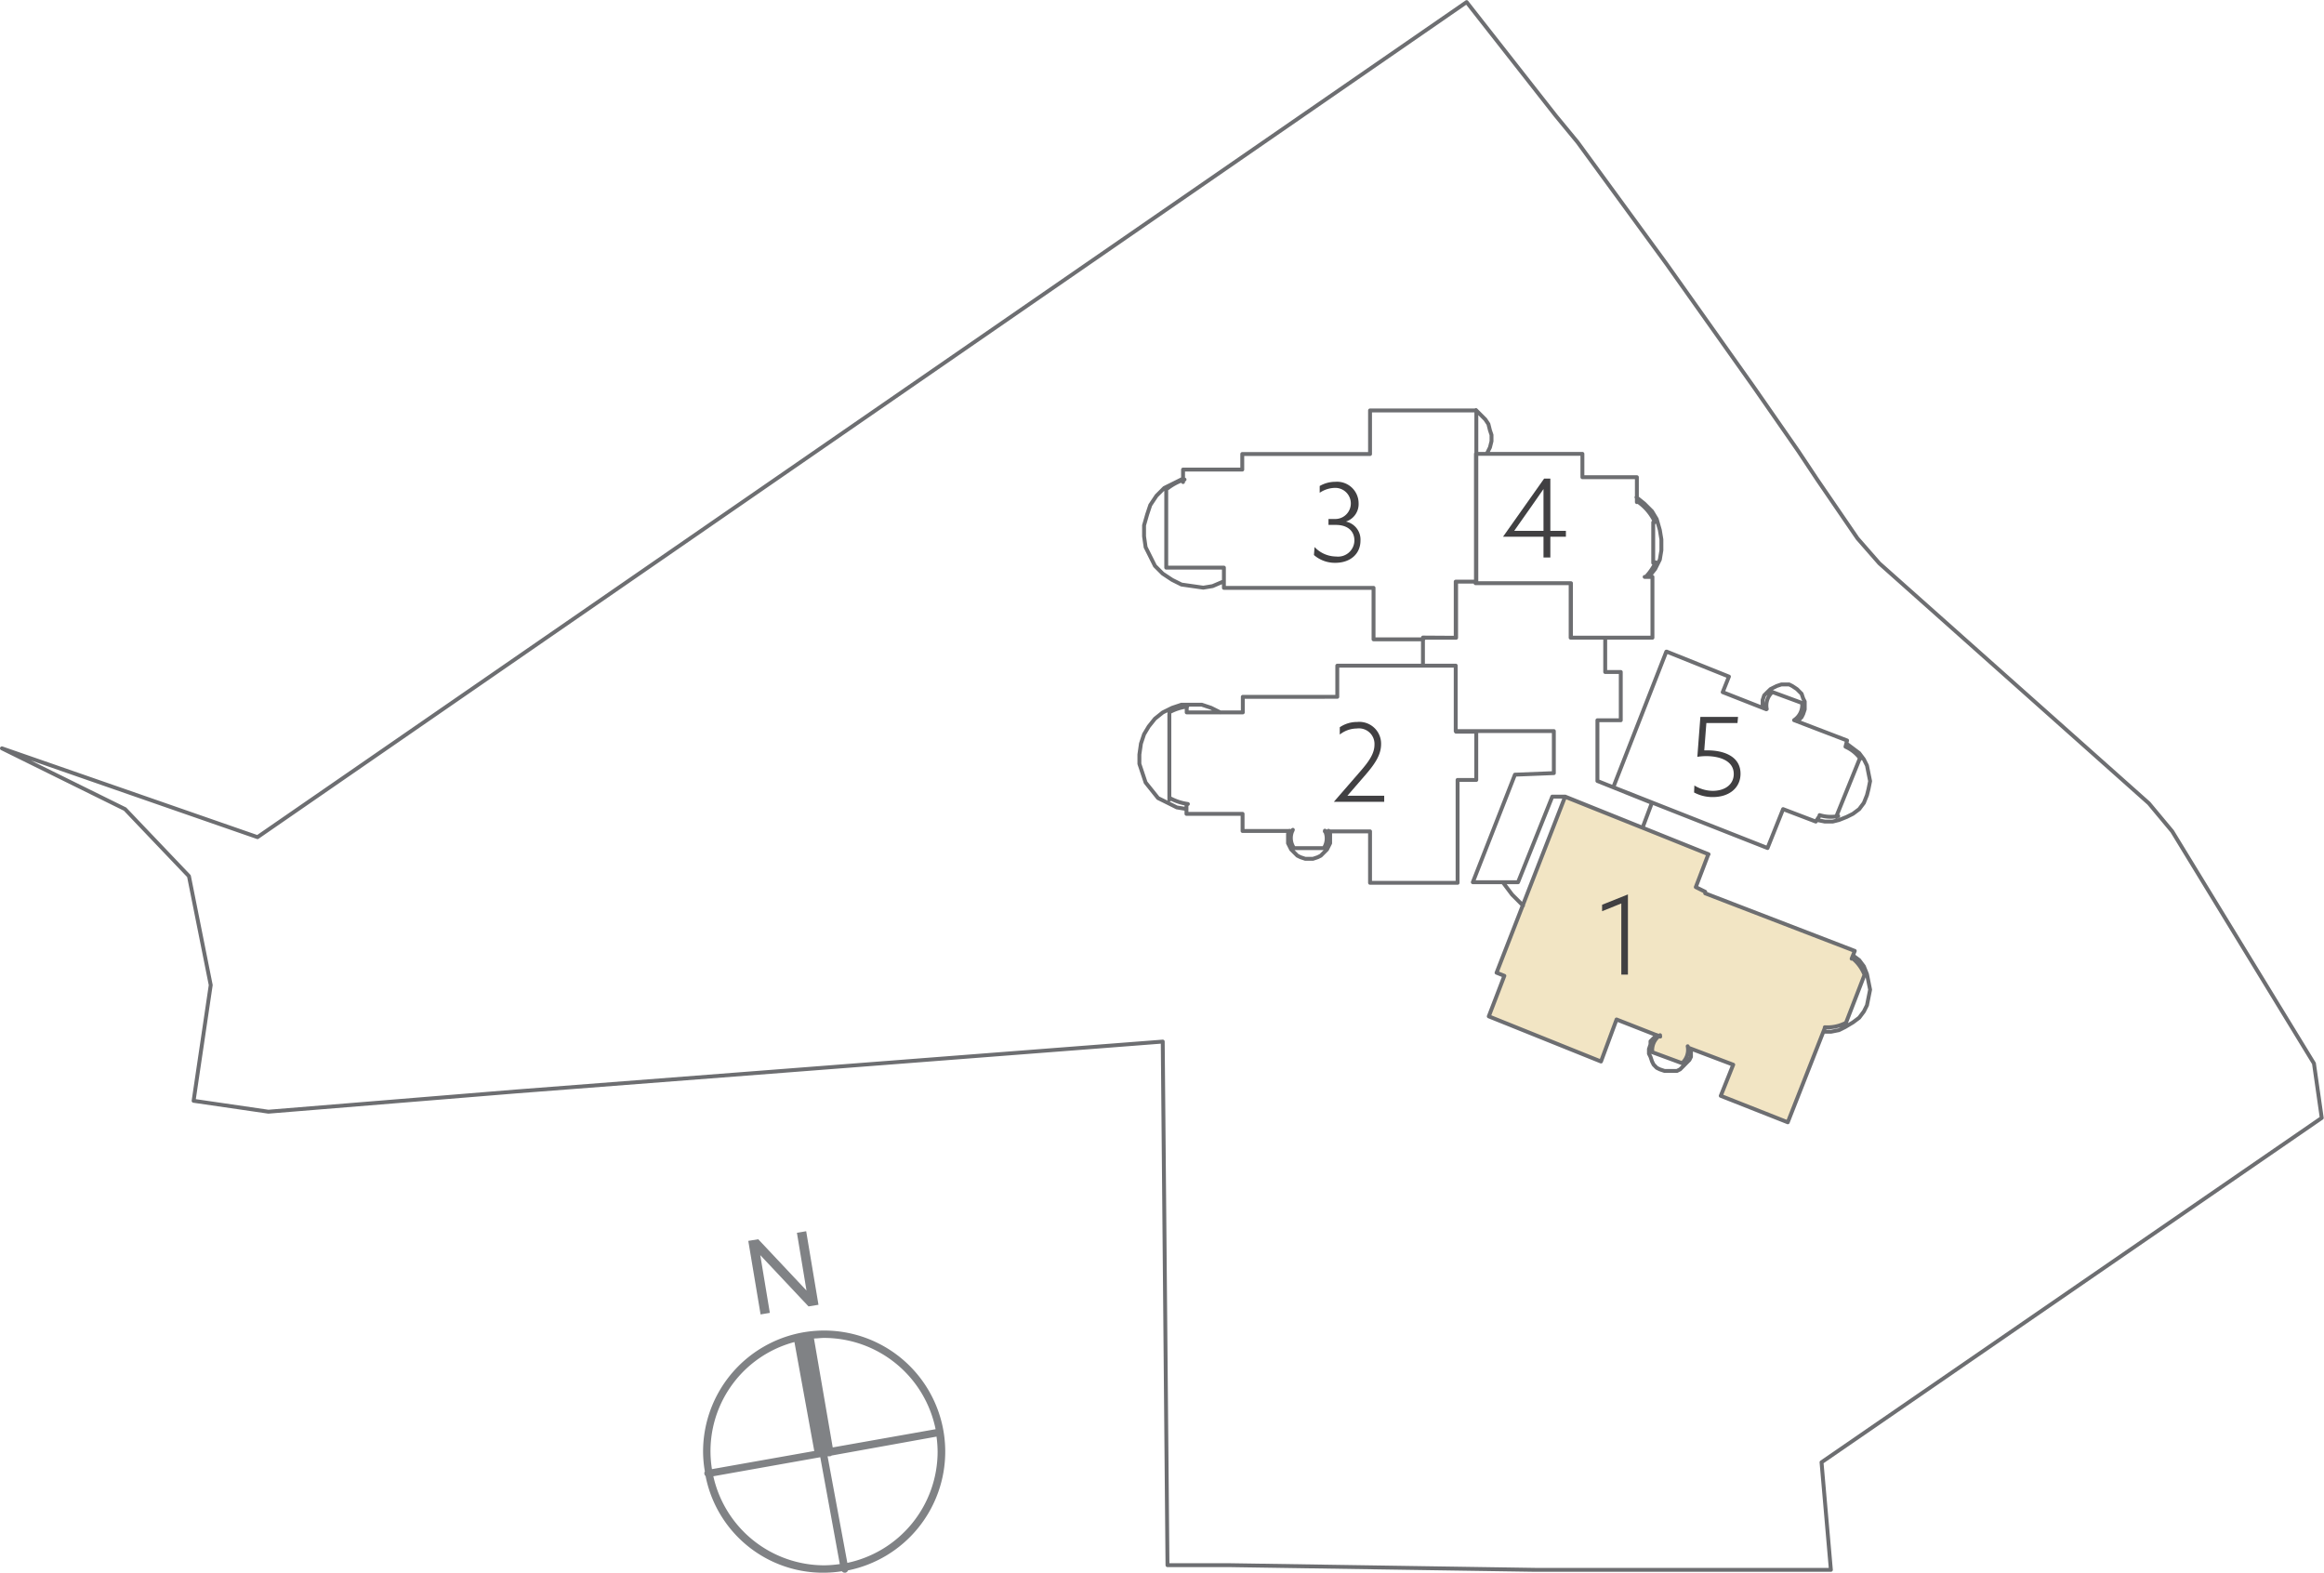 <svg xmlns="http://www.w3.org/2000/svg" id="Layer_1" data-name="Layer 1" viewBox="0 0 298.65 202.1"><defs><style>.cls-1{fill:#f2e5c4;}.cls-2{fill:#414042;}.cls-3{fill:none;stroke:#6d6e71;stroke-linecap:round;stroke-linejoin:round;stroke-width:0.5px;}.cls-4{fill:#808285;}</style></defs><path class="cls-1" d="M460.89,461.86l2.31-6.05a5,5,0,0,0-1.56-2.14l.31-.92-19.26-7.42-1.2-.8,1.8-4.42-18.65-7.22-8.83,22.67,1,.4-2,5.22,14.44,5.61,2.21-5.21,5.42,2.2-1.41,1.61,4.62,2.2.6-.8.2-1.6,5.41,2.2-1.6,4,8.62,3.4,3.81-9.07.81-2.76.58-.4Z" transform="translate(-223.65 -330.55)"></path><path class="cls-2" d="M432,446.64l-2.47,1v-.83l3.32-1.33v10.3H432Z" transform="translate(-223.65 -330.55)"></path><path class="cls-2" d="M398.5,429.62c1.11-1.28,1.78-2.27,1.78-3.39a2,2,0,0,0-2.27-2.07,3.56,3.56,0,0,0-2.19.78V424a3.94,3.94,0,0,1,2.24-.68,2.8,2.8,0,0,1,3.07,2.84c0,1.35-.75,2.49-1.94,3.88l-2.39,2.76,0,0h4.73v.78h-6.47v0Z" transform="translate(-223.65 -330.55)"></path><path class="cls-2" d="M392.58,400.84a3.84,3.84,0,0,0,2.77,1.22A2.1,2.1,0,0,0,397.7,400c0-1.17-.82-2-2.39-2h-.94v-.76h.87a2,2,0,1,0,0-4,3.61,3.61,0,0,0-2,.63V393a4,4,0,0,1,2-.54,2.77,2.77,0,0,1,3,2.74,2.36,2.36,0,0,1-1.63,2.37v0a2.36,2.36,0,0,1,1.87,2.45c0,1.71-1.32,2.85-3.22,2.85a4.1,4.1,0,0,1-2.76-1Z" transform="translate(-223.65 -330.55)"></path><path class="cls-2" d="M416.82,399.49l5.26-7.44h.8v6.71h2v.76h-2v2.67H422v-2.67h-5.18Zm1.43-.73H422v-3c0-.79,0-1.59,0-2.37h0c-.48.7-1,1.42-1.49,2.14l-2.28,3.24Z" transform="translate(-223.65 -330.55)"></path><path class="cls-2" d="M441.39,431.48a4.51,4.51,0,0,0,2.36.69c1.61,0,2.7-.85,2.7-2.16,0-1.78-1.95-2.3-3.54-2.3a7.3,7.3,0,0,0-1.14.09l.39-5.13H447l-.07.79h-4l-.27,3.51h.44c2,0,4.22.73,4.22,3,0,1.78-1.41,3-3.56,3a5,5,0,0,1-2.41-.59Z" transform="translate(-223.65 -330.55)"></path><path class="cls-3" d="M436.55,463.55l-.4.4-.4.4v.4l-.2.6v.6l.2.4.2.6.2.4.4.41.4.2.6.2h1.6l.4-.2.4-.4.4-.41.4-.4.2-.4v-1m13.82-42.25.4-.4.2-.4.2-.6v-1l-.2-.4-.2-.6-.4-.4-.2-.2-.6-.4-.4-.2h-1l-.6.2-.4.2-.4.2-.41.4-.4.4-.2.6v1m7,14.42,1,.2h1l.81-.2,1-.4.8-.4.8-.6.6-.8.4-1,.2-.8.2-1-.2-1-.2-1-.4-.8-.6-.8-.8-.6-.8-.6m-3,37h1l1-.2.8-.4,1-.6.8-.6.6-.8.4-.8.2-1,.2-1-.2-1-.2-1-.4-1-.6-.8-.8-.6m-45-9.41,1.2,1.6,1.4,1.4m-30-9.61-.2.4v1.2l.2.4.2.4.4.4.4.4.41.2.6.2h1l.6-.2.4-.2.4-.4.4-.4.2-.4.2-.4v-1.2l-.2-.4M380.48,422.1l-1.2-.6-1.2-.4h-2.6l-1.2.4-1.21.6-1,.8-.8,1-.6,1-.4,1.2-.2,1.4v1.2l.4,1.2.4,1.2.8,1,.8,1,1.21.6,1.2.6,1.2.2m59.47-29.84.8-1,.6-1.2.2-1.2v-1.4l-.2-1.21-.4-1.4-.6-1-1-1-1-.8m-19.23-5.61.4-.8.2-.8v-.8l-.2-.6-.2-.8-.4-.6-.6-.6-.6-.6m-37.64,8.81-1.2.6-1.21.6-1,1-.8,1.2-.4,1.2-.4,1.4v1.41l.2,1.4.6,1.2.6,1.2,1,1,1.21.8,1.2.6,1.4.2,1.4.2,1.2-.2,1.4-.6m25.63,7.21v3.61h4.21v8.41h12.61v5.4l-5,.2-5.41,13.82h5.81l4.4-11h1.6l10,4,1.2-3.2-7-2.81V423.1h3v-6.2h-2v-4.41h-4.4v-7H413.32v-.2h-2.6v7.21ZM437,463.75l-5.61-2.2-2,5.4-14.42-5.8,2-5.21-1-.4,8.81-22.63,18.43,7.41m-6.23,23.25a2.3,2.3,0,0,0-1,2.14m3.79,1.44-3.8-1.4m3.85,1.41a2.32,2.32,0,0,0,.71-2.17m17.66-2.44-4.8,12.21-8.61-3.4,1.6-4-5.81-2.2m17.58-2.61a5.17,5.17,0,0,0,2.59-.51m2.46-6.09-2.4,6.21m2.45-6.36a5.1,5.1,0,0,0-1.56-2.13m-18.51-13.34-1.61,4.21,1.21.6v.2L462,452.74l-.4,1m-4.21-18.22-.4.6-4.2-1.6-2,5-19.82-7.81,6.81-17.42m19.7,21a4.84,4.84,0,0,0,2.39.12m2.74-7.31-3,7.41m3.11-7.47a4.68,4.68,0,0,0-1.81-1.49m-6.71-3.46,6.81,2.61-.2.8m-6.57-3.44a2.3,2.3,0,0,0,1-2.1m-3.79-1.47,3.8,1.4m-3.83-1.42a2.31,2.31,0,0,0-.73,2.19m-12.86-7.38,8,3.21-.8,2,5.6,2.2m-74.48-.2v.6h7.21v-2H395.5v-4h15.22v8.41m-34.51-3.16a6.42,6.42,0,0,0-2.29.74m0,11.23v-11m.14,10.83a6.76,6.76,0,0,0,2.24.72m13.43,3.47h-6.4v-2.2h-7.21v-1m13.67,3.05a2.28,2.28,0,0,0,.15,2.35m3.8,0h-3.81m3.84,0a2.29,2.29,0,0,0,.14-2.24m16.85-12.72h2.6v6.2h-2.4v13.22H399.71v-6.61H393.9M434,395.07v-3.2h-7v-3H413.32v16.62m23-7.86A6.47,6.47,0,0,0,434.1,395m2,7.88v-5.21m-.95,7a7.13,7.13,0,0,0,1.27-1.86m-23.15,2.68h12.22v7H436v-7.81h-1m-61.48-11v9.81h7.41v1.8m-5.06-13.12a6.83,6.83,0,0,0-2.42,1.33m7.48,11.59v1h19.23v6.61h6.4v-.2h4.21v-7.21h2.6v-22H399.71v5.6H383.29v2h-7.61v1.6m36.44-61.67L256.74,438.12,223.9,426.71l15.82,7.81,8.21,8.61,2.8,14L248.53,472l9.61,1.4,31.84-2.6,83.09-6.41.61,67.28h8l39.25.6h38l-1.2-13.82,64.28-44.25-1-7-18.22-29.83-3-3.6-34.64-30.84-2.8-3.2-5.21-7.61-2.4-3.61L449,380.25l-11.21-15.81-11.41-15.62-2.81-3.41Z" transform="translate(-223.65 -330.55)"></path><polygon class="cls-4" points="97.74 168.9 96.16 159.45 97.44 159.24 103.64 165.83 102.41 158.41 103.6 158.21 105.18 167.66 103.9 167.87 97.7 161.28 98.93 168.7 97.74 168.9"></polygon><path class="cls-4" d="M332.54,531.38,330,517.68l.3,0a.44.44,0,0,0,.23-.1L344,515.15a15.54,15.54,0,0,1,.14,1.94,14.62,14.62,0,0,1-11.62,14.29m-17.23-11.13,13.77-2.45,2.51,13.73a15.16,15.16,0,0,1-2,.16,14.62,14.62,0,0,1-14.25-11.44M325.74,503l2.55,14-13.15,2.33A14.5,14.5,0,0,1,325.74,503m18.14,11.2-13.22,2.34-2.41-14c.43,0,.87-.07,1.31-.07a14.64,14.64,0,0,1,14.32,11.73m1.24,2.88a15.56,15.56,0,1,0-31.12,0,15.3,15.3,0,0,0,.23,2.55.41.41,0,0,0-.06.32.39.39,0,0,0,.15.26,15.39,15.39,0,0,0,17.52,12.24.46.46,0,0,0,.35.19h.09a.47.47,0,0,0,.35-.3,15.58,15.58,0,0,0,12.49-15.25" transform="translate(-223.65 -330.55)"></path></svg>
